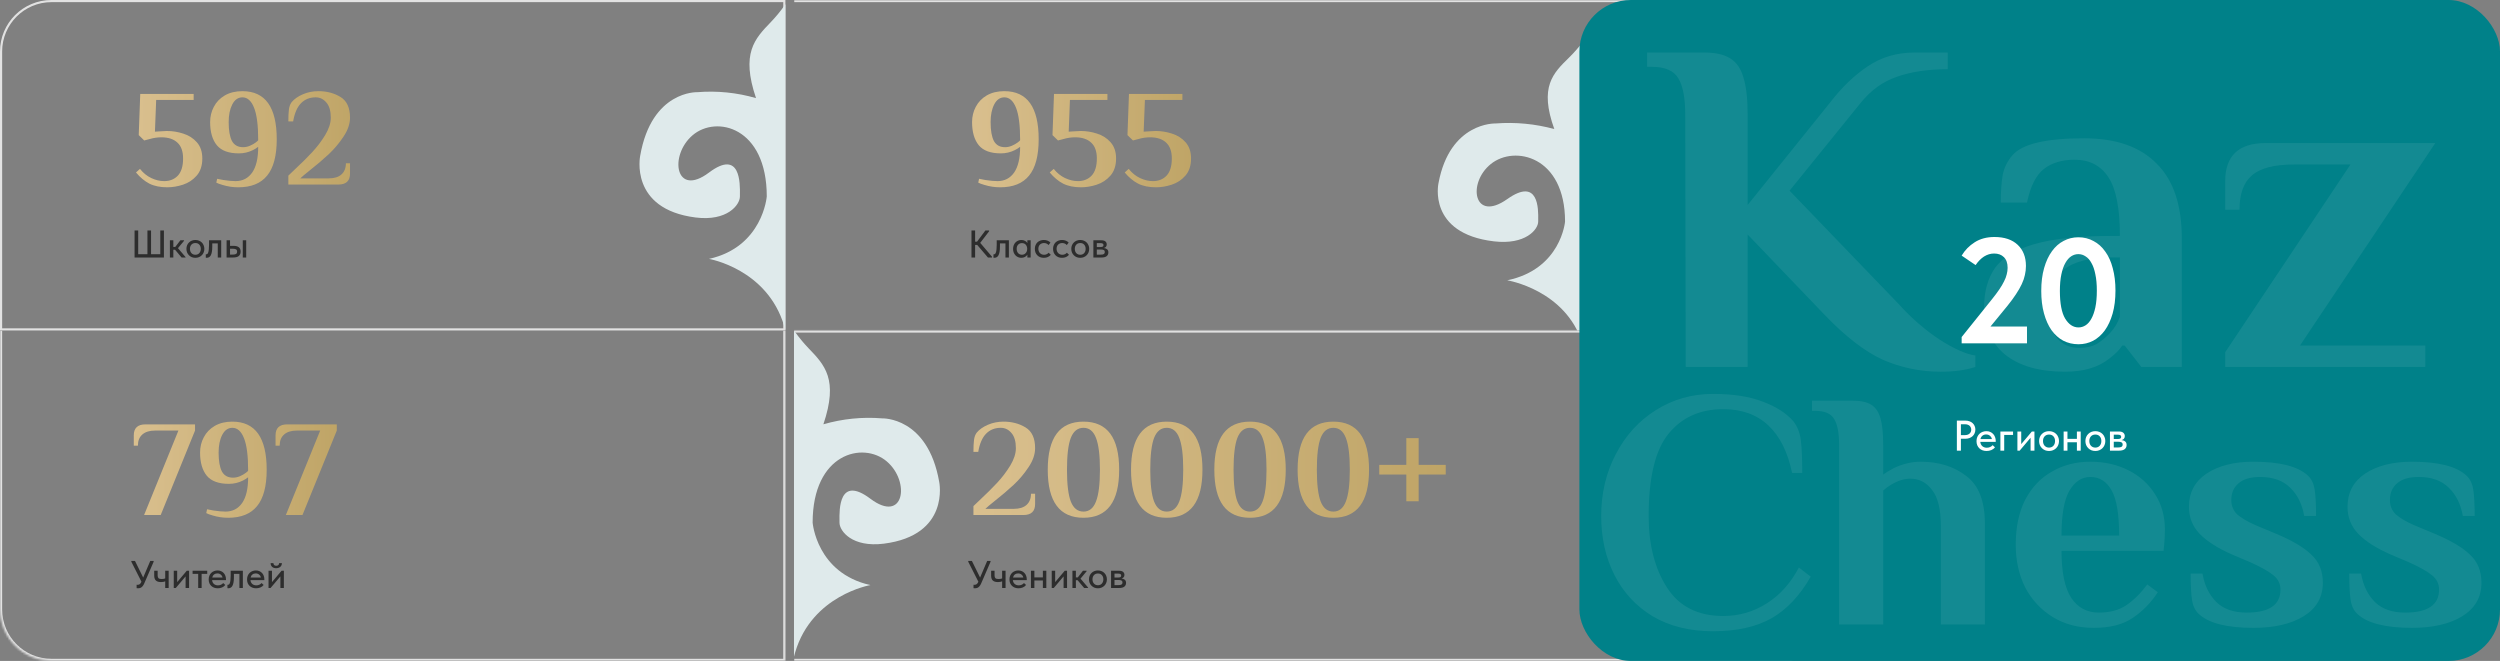 <?xml version="1.0" encoding="UTF-8"?> <svg xmlns="http://www.w3.org/2000/svg" width="1165" height="308" viewBox="0 0 1165 308" fill="none"><rect x="0" y="0" width="1165" height="308" fill="#808080" stroke="none"/><path d="M0.5 24C0.5 11.021 11.021 0.5 24 0.5H365.5V153.5H0.5V24Z" stroke="#E2E2E2"></path><path d="M77.96 87.28C74.632 87.28 71.837 86.704 69.576 85.552C67.357 84.4 65.288 82.672 63.368 80.368L65.224 78.704C66.76 80.624 68.531 82.053 70.536 82.992C72.541 83.931 74.525 84.4 76.488 84.4C79.133 84.4 81.267 83.547 82.888 81.84C84.509 80.091 85.32 77.424 85.32 73.84C85.32 70.555 84.445 68.101 82.696 66.48C80.947 64.816 78.451 63.984 75.208 63.984C73.416 63.984 71.645 64.24 69.896 64.752C69.299 64.88 68.403 65.115 67.208 65.456L64.648 62.96L65.352 43.76H90.248V46.576H72.776L72.2 61.36L74.12 61.232C76.296 61.104 77.512 61.04 77.768 61.04C80.371 61.04 82.909 61.445 85.384 62.256C87.901 63.024 90.013 64.368 91.72 66.288C93.427 68.208 94.28 70.725 94.28 73.84C94.28 77.168 93.405 79.835 91.656 81.84C89.907 83.845 87.773 85.253 85.256 86.064C82.781 86.875 80.349 87.28 77.96 87.28ZM111.042 87.28C108.524 87.28 106.092 86.917 103.746 86.192C102.38 85.808 101.399 85.445 100.802 85.104L101.186 83.312L104.13 83.888C106.434 84.229 108.311 84.4 109.762 84.4C113.047 84.4 115.628 83.077 117.506 80.432C119.383 77.744 120.322 73.733 120.322 68.4C119.639 68.955 118.828 69.467 117.89 69.936C115.842 70.96 113.666 71.472 111.362 71.472C106.583 71.472 103.148 70.213 101.058 67.696C98.967 65.136 97.921 61.531 97.921 56.88C97.921 54.32 98.498 51.952 99.65 49.776C100.802 47.557 102.508 45.787 104.77 44.464C107.074 43.141 109.804 42.48 112.962 42.48C123.628 42.48 128.962 49.947 128.962 64.88C128.962 72.56 127.468 78.213 124.482 81.84C121.538 85.467 117.058 87.28 111.042 87.28ZM113.282 68.592C114.391 68.592 115.479 68.357 116.546 67.888C117.612 67.419 118.508 66.907 119.234 66.352C119.959 65.797 120.322 65.456 120.322 65.328C120.322 58.459 119.682 53.424 118.402 50.224C117.122 46.981 115.308 45.36 112.962 45.36C110.956 45.36 109.378 46.469 108.226 48.688C107.116 50.864 106.562 53.595 106.562 56.88C106.562 60.805 107.074 63.749 108.098 65.712C109.164 67.632 110.892 68.592 113.282 68.592ZM134.374 81.84C135.569 80.645 136.55 79.707 137.318 79.024C140.433 76.123 143.142 73.435 145.446 70.96C147.75 68.485 149.777 65.819 151.526 62.96C153.275 60.059 154.15 57.349 154.15 54.832C154.15 51.717 153.467 49.371 152.102 47.792C150.737 46.171 149.073 45.36 147.11 45.36C144.337 45.36 142.054 46.277 140.262 48.112C138.47 49.947 137.254 52.763 136.614 56.56H134.374C134.374 54.299 134.459 52.464 134.63 51.056C134.801 49.648 135.227 48.496 135.91 47.6C137.105 46.149 138.833 44.933 141.094 43.952C143.355 42.971 145.787 42.48 148.39 42.48C152.273 42.48 155.686 43.376 158.63 45.168C161.617 46.96 163.11 50.181 163.11 54.832C163.11 57.733 162.086 60.699 160.038 63.728C158.033 66.757 155.729 69.488 153.126 71.92C150.566 74.309 147.558 76.869 144.102 79.6C142.054 81.221 140.667 82.395 139.942 83.12H153.19C155.75 83.12 157.713 82.523 159.078 81.328C160.486 80.091 161.19 78.341 161.19 76.08H163.11V80.88C163.11 84.293 161.297 86 157.67 86H134.374V81.84Z" fill="url(#paint0_linear_718_4333)"></path><path d="M62.71 107.4H64.402V118.47H68.704V107.4H70.396V118.47H74.698V107.4H76.39V120H62.71V107.4ZM79.17 111.972H80.772V115.068H81.672L84.066 111.972H85.776V112.206L82.932 115.644L86.46 119.784V120H84.624L81.564 116.364H80.772V120H79.17V111.972ZM91.05 120.144C90.45 120.144 89.892 120.042 89.376 119.838C88.872 119.622 88.434 119.328 88.062 118.956C87.69 118.584 87.396 118.146 87.18 117.642C86.976 117.126 86.874 116.568 86.874 115.968C86.874 115.368 86.976 114.816 87.18 114.312C87.396 113.796 87.69 113.358 88.062 112.998C88.434 112.626 88.872 112.338 89.376 112.134C89.892 111.93 90.45 111.828 91.05 111.828C91.65 111.828 92.202 111.93 92.706 112.134C93.222 112.338 93.666 112.626 94.038 112.998C94.41 113.358 94.698 113.796 94.902 114.312C95.118 114.816 95.226 115.368 95.226 115.968C95.226 116.58 95.118 117.144 94.902 117.66C94.698 118.164 94.404 118.602 94.02 118.974C93.648 119.334 93.204 119.622 92.688 119.838C92.184 120.042 91.638 120.144 91.05 120.144ZM91.05 118.722C91.422 118.722 91.764 118.656 92.076 118.524C92.388 118.392 92.652 118.206 92.868 117.966C93.096 117.714 93.27 117.42 93.39 117.084C93.51 116.748 93.57 116.376 93.57 115.968C93.57 115.164 93.342 114.51 92.886 114.006C92.442 113.502 91.83 113.25 91.05 113.25C90.282 113.25 89.664 113.502 89.196 114.006C88.74 114.51 88.512 115.164 88.512 115.968C88.512 116.364 88.572 116.736 88.692 117.084C88.812 117.42 88.98 117.708 89.196 117.948C89.424 118.188 89.694 118.38 90.006 118.524C90.318 118.656 90.666 118.722 91.05 118.722ZM96.31 120.126C96.202 120.126 96.118 120.12 96.058 120.108C95.998 120.108 95.944 120.102 95.896 120.09V118.488C95.944 118.5 95.986 118.506 96.022 118.506C96.07 118.506 96.106 118.506 96.13 118.506C96.31 118.506 96.478 118.446 96.634 118.326C96.79 118.194 96.922 117.966 97.03 117.642C97.15 117.318 97.24 116.874 97.3 116.31C97.372 115.746 97.408 115.02 97.408 114.132V111.972H103.078V120H101.476V113.412H98.92V114.906C98.92 115.914 98.854 116.754 98.722 117.426C98.602 118.086 98.428 118.62 98.2 119.028C97.972 119.424 97.696 119.706 97.372 119.874C97.048 120.042 96.694 120.126 96.31 120.126ZM108.794 114.564C109.886 114.564 110.714 114.78 111.278 115.212C111.842 115.632 112.124 116.31 112.124 117.246C112.124 118.158 111.836 118.848 111.26 119.316C110.696 119.772 109.814 120 108.614 120H105.59V111.972H107.192V114.564H108.794ZM113.132 111.972H114.734V120H113.132V111.972ZM108.398 118.632C108.71 118.632 108.992 118.614 109.244 118.578C109.508 118.542 109.73 118.476 109.91 118.38C110.102 118.284 110.246 118.146 110.342 117.966C110.438 117.774 110.486 117.534 110.486 117.246C110.486 116.73 110.318 116.382 109.982 116.202C109.646 116.01 109.16 115.914 108.524 115.914H107.192V118.632H108.398Z" fill="#2D2D2D"></path><path d="M298.332 72.551C303.659 42.116 324.917 42.961 324.917 42.961C334.13 42.208 343.399 43.143 352.303 45.726C345.228 24.784 351.655 18.131 359.281 10.218C361.598 7.792 363.738 5.189 365.684 2.431L366 2V154L365.45 151.988C357.573 125.281 330.381 120.648 330.381 120.648C355.476 115.085 357.314 91.54 357.314 91.54C357.314 59.168 333.781 53.563 322.723 63.049C311.665 72.534 314.717 92.199 330.381 80.422C345.123 69.339 344.88 85.495 344.799 90.711C344.799 91.032 344.799 91.311 344.799 91.556C344.799 95.488 338.849 103.215 324.124 101.347C293.103 97.407 298.332 72.551 298.332 72.551Z" fill="#DFEAEB"></path><mask id="path-5-inside-1_718_4333" fill="white"><path d="M0 154H366V308H24C10.745 308 0 297.255 0 284V154Z"></path></mask><path d="M0 154H366H0ZM367 309H24C10.193 309 -1 297.807 -1 284H1C1 296.703 11.297 307 24 307H365L367 309ZM24 309C10.193 309 -1 297.807 -1 284V154H1V284C1 296.703 11.297 307 24 307V309ZM367 154V309L365 307V154H367Z" fill="#E2E2E2" mask="url(#path-5-inside-1_718_4333)"></path><path d="M83.144 200.64H72.264C69.704 200.64 67.72 201.259 66.312 202.496C64.947 203.691 64.264 205.419 64.264 207.68H62.344V202.88C62.344 199.467 64.157 197.76 67.784 197.76H90.888V200.64L74.888 240H67.144L83.144 200.64ZM106.354 241.28C103.837 241.28 101.405 240.917 99.058 240.192C97.693 239.808 96.711 239.445 96.114 239.104L96.498 237.312L99.442 237.888C101.746 238.229 103.623 238.4 105.074 238.4C108.359 238.4 110.941 237.077 112.818 234.432C114.695 231.744 115.634 227.733 115.634 222.4C114.951 222.955 114.141 223.467 113.202 223.936C111.154 224.96 108.978 225.472 106.674 225.472C101.895 225.472 98.461 224.213 96.37 221.696C94.279 219.136 93.234 215.531 93.234 210.88C93.234 208.32 93.81 205.952 94.962 203.776C96.114 201.557 97.821 199.787 100.082 198.464C102.386 197.141 105.117 196.48 108.274 196.48C118.941 196.48 124.274 203.947 124.274 218.88C124.274 226.56 122.781 232.213 119.794 235.84C116.85 239.467 112.37 241.28 106.354 241.28ZM108.594 222.592C109.703 222.592 110.791 222.357 111.858 221.888C112.925 221.419 113.821 220.907 114.546 220.352C115.271 219.797 115.634 219.456 115.634 219.328C115.634 212.459 114.994 207.424 113.714 204.224C112.434 200.981 110.621 199.36 108.274 199.36C106.269 199.36 104.69 200.469 103.538 202.688C102.429 204.864 101.874 207.595 101.874 210.88C101.874 214.805 102.386 217.749 103.41 219.712C104.477 221.632 106.205 222.592 108.594 222.592ZM149.207 200.64H138.327C135.767 200.64 133.783 201.259 132.375 202.496C131.009 203.691 130.327 205.419 130.327 207.68H128.407V202.88C128.407 199.467 130.22 197.76 133.847 197.76H156.951V200.64L140.951 240H133.207L149.207 200.64Z" fill="url(#paint1_linear_718_4333)"></path><path d="M64.384 274.144C64.156 274.144 63.916 274.126 63.664 274.09V272.47C63.772 272.482 63.874 272.494 63.97 272.506C64.066 272.506 64.15 272.506 64.222 272.506C64.558 272.506 64.864 272.404 65.14 272.2C65.416 271.996 65.656 271.66 65.86 271.192L65.914 271.066L61.198 261.76V261.4H62.908L66.724 269.14L70.018 261.4H71.602V261.76L67.21 271.912C67.018 272.356 66.808 272.722 66.58 273.01C66.364 273.298 66.136 273.526 65.896 273.694C65.656 273.862 65.41 273.976 65.158 274.036C64.906 274.108 64.648 274.144 64.384 274.144ZM76.992 270.904C76.752 271 76.47 271.084 76.146 271.156C75.822 271.216 75.45 271.246 75.03 271.246C74.538 271.246 74.094 271.192 73.698 271.084C73.314 270.976 72.984 270.808 72.708 270.58C72.432 270.34 72.222 270.028 72.078 269.644C71.934 269.26 71.862 268.798 71.862 268.258V265.972H73.464V268.186C73.464 268.714 73.59 269.122 73.842 269.41C74.094 269.686 74.592 269.824 75.336 269.824C75.936 269.824 76.488 269.734 76.992 269.554V265.972H78.594V274H76.992V270.904ZM80.963 265.972H82.565V271.264L87.029 265.972H88.109V274H86.489V268.6L81.917 274H80.963V265.972ZM92.359 267.412H89.749V265.972H96.572V267.412H93.962V274H92.359V267.412ZM101.457 274.144C100.845 274.144 100.281 274.048 99.765 273.856C99.261 273.664 98.817 273.388 98.433 273.028C98.061 272.668 97.767 272.236 97.551 271.732C97.347 271.216 97.245 270.64 97.245 270.004C97.245 269.344 97.359 268.756 97.587 268.24C97.815 267.724 98.115 267.286 98.487 266.926C98.871 266.566 99.309 266.296 99.801 266.116C100.305 265.924 100.833 265.828 101.385 265.828C102.009 265.828 102.561 265.942 103.041 266.17C103.533 266.386 103.947 266.686 104.283 267.07C104.619 267.442 104.871 267.874 105.039 268.366C105.219 268.846 105.309 269.35 105.309 269.878V270.328H98.829C98.913 271.096 99.201 271.696 99.693 272.128C100.197 272.56 100.821 272.776 101.565 272.776C102.069 272.776 102.531 272.68 102.951 272.488C103.383 272.296 103.737 272.032 104.013 271.696L104.985 272.596C104.589 273.112 104.079 273.502 103.455 273.766C102.831 274.018 102.165 274.144 101.457 274.144ZM101.277 267.214C100.677 267.214 100.161 267.388 99.729 267.736C99.309 268.072 99.033 268.54 98.901 269.14H103.689C103.593 268.588 103.323 268.132 102.879 267.772C102.447 267.4 101.913 267.214 101.277 267.214ZM106.4 274.126C106.292 274.126 106.208 274.12 106.148 274.108C106.088 274.108 106.034 274.102 105.986 274.09V272.488C106.034 272.5 106.076 272.506 106.112 272.506C106.16 272.506 106.196 272.506 106.22 272.506C106.4 272.506 106.568 272.446 106.724 272.326C106.88 272.194 107.012 271.966 107.12 271.642C107.24 271.318 107.33 270.874 107.39 270.31C107.462 269.746 107.498 269.02 107.498 268.132V265.972H113.168V274H111.566V267.412H109.01V268.906C109.01 269.914 108.944 270.754 108.812 271.426C108.692 272.086 108.518 272.62 108.29 273.028C108.062 273.424 107.786 273.706 107.462 273.874C107.138 274.042 106.784 274.126 106.4 274.126ZM119.334 274.144C118.722 274.144 118.158 274.048 117.642 273.856C117.138 273.664 116.694 273.388 116.31 273.028C115.938 272.668 115.644 272.236 115.428 271.732C115.224 271.216 115.122 270.64 115.122 270.004C115.122 269.344 115.236 268.756 115.464 268.24C115.692 267.724 115.992 267.286 116.364 266.926C116.748 266.566 117.186 266.296 117.678 266.116C118.182 265.924 118.71 265.828 119.262 265.828C119.886 265.828 120.438 265.942 120.918 266.17C121.41 266.386 121.824 266.686 122.16 267.07C122.496 267.442 122.748 267.874 122.916 268.366C123.096 268.846 123.186 269.35 123.186 269.878V270.328H116.706C116.79 271.096 117.078 271.696 117.57 272.128C118.074 272.56 118.698 272.776 119.442 272.776C119.946 272.776 120.408 272.68 120.828 272.488C121.26 272.296 121.614 272.032 121.89 271.696L122.862 272.596C122.466 273.112 121.956 273.502 121.332 273.766C120.708 274.018 120.042 274.144 119.334 274.144ZM119.154 267.214C118.554 267.214 118.038 267.388 117.606 267.736C117.186 268.072 116.91 268.54 116.778 269.14H121.566C121.47 268.588 121.2 268.132 120.756 267.772C120.324 267.4 119.79 267.214 119.154 267.214ZM125.137 265.972H126.739V271.264L131.203 265.972H132.283V274H130.663V268.6L126.091 274H125.137V265.972ZM128.701 264.784C128.329 264.784 127.981 264.736 127.657 264.64C127.345 264.532 127.075 264.382 126.847 264.19C126.619 263.986 126.439 263.74 126.307 263.452C126.175 263.152 126.109 262.81 126.109 262.426H127.423C127.423 262.786 127.531 263.08 127.747 263.308C127.975 263.536 128.305 263.65 128.737 263.65C129.157 263.65 129.481 263.542 129.709 263.326C129.937 263.11 130.057 262.81 130.069 262.426H131.365C131.341 263.206 131.077 263.794 130.573 264.19C130.081 264.586 129.457 264.784 128.701 264.784Z" fill="#2D2D2D"></path><g clip-path="url(#clip0_718_4333)"><mask id="path-9-inside-2_718_4333" fill="white"><path d="M370 0H835V154H370V0Z"></path></mask><path d="M466.104 87.28C463.587 87.28 461.155 86.917 458.808 86.192C457.443 85.808 456.461 85.445 455.864 85.104L456.248 83.312L459.192 83.888C461.496 84.229 463.373 84.4 464.824 84.4C468.109 84.4 470.691 83.077 472.568 80.432C474.445 77.744 475.384 73.733 475.384 68.4C474.701 68.955 473.891 69.467 472.952 69.936C470.904 70.96 468.728 71.472 466.424 71.472C461.645 71.472 458.211 70.213 456.12 67.696C454.029 65.136 452.984 61.531 452.984 56.88C452.984 54.32 453.56 51.952 454.712 49.776C455.864 47.557 457.571 45.787 459.832 44.464C462.136 43.141 464.867 42.48 468.024 42.48C478.691 42.48 484.024 49.947 484.024 64.88C484.024 72.56 482.531 78.213 479.544 81.84C476.6 85.467 472.12 87.28 466.104 87.28ZM468.344 68.592C469.453 68.592 470.541 68.357 471.608 67.888C472.675 67.419 473.571 66.907 474.296 66.352C475.021 65.797 475.384 65.456 475.384 65.328C475.384 58.459 474.744 53.424 473.464 50.224C472.184 46.981 470.371 45.36 468.024 45.36C466.019 45.36 464.44 46.469 463.288 48.688C462.179 50.864 461.624 53.595 461.624 56.88C461.624 60.805 462.136 63.749 463.16 65.712C464.227 67.632 465.955 68.592 468.344 68.592ZM503.773 87.28C500.445 87.28 497.65 86.704 495.389 85.552C493.17 84.4 491.101 82.672 489.181 80.368L491.036 78.704C492.573 80.624 494.343 82.053 496.349 82.992C498.354 83.931 500.338 84.4 502.301 84.4C504.946 84.4 507.079 83.547 508.701 81.84C510.322 80.091 511.133 77.424 511.133 73.84C511.133 70.555 510.258 68.101 508.509 66.48C506.759 64.816 504.263 63.984 501.021 63.984C499.229 63.984 497.458 64.24 495.709 64.752C495.111 64.88 494.215 65.115 493.021 65.456L490.461 62.96L491.165 43.76H516.061V46.576H498.589L498.013 61.36L499.933 61.232C502.109 61.104 503.325 61.04 503.581 61.04C506.183 61.04 508.722 61.445 511.197 62.256C513.714 63.024 515.826 64.368 517.533 66.288C519.239 68.208 520.093 70.725 520.093 73.84C520.093 77.168 519.218 79.835 517.469 81.84C515.719 83.845 513.586 85.253 511.069 86.064C508.594 86.875 506.162 87.28 503.773 87.28ZM538.71 87.28C535.382 87.28 532.587 86.704 530.326 85.552C528.107 84.4 526.038 82.672 524.118 80.368L525.974 78.704C527.51 80.624 529.281 82.053 531.286 82.992C533.291 83.931 535.275 84.4 537.238 84.4C539.883 84.4 542.017 83.547 543.638 81.84C545.259 80.091 546.07 77.424 546.07 73.84C546.07 70.555 545.195 68.101 543.446 66.48C541.697 64.816 539.201 63.984 535.958 63.984C534.166 63.984 532.395 64.24 530.646 64.752C530.049 64.88 529.153 65.115 527.958 65.456L525.398 62.96L526.102 43.76H550.998V46.576H533.526L532.95 61.36L534.87 61.232C537.046 61.104 538.262 61.04 538.518 61.04C541.121 61.04 543.659 61.445 546.134 62.256C548.651 63.024 550.763 64.368 552.47 66.288C554.177 68.208 555.03 70.725 555.03 73.84C555.03 77.168 554.155 79.835 552.406 81.84C550.657 83.845 548.523 85.253 546.006 86.064C543.531 86.875 541.099 87.28 538.71 87.28Z" fill="url(#paint2_linear_718_4333)"></path><path d="M454.402 112.62H455.302L459.19 107.4H460.936V107.76L456.778 113.178L462.286 119.64V120H460.378L455.374 114.132H454.402V120H452.71V107.4H454.402V112.62ZM463.371 120.126C463.263 120.126 463.179 120.12 463.119 120.108C463.059 120.108 463.005 120.102 462.957 120.09V118.488C463.005 118.5 463.047 118.506 463.083 118.506C463.131 118.506 463.167 118.506 463.191 118.506C463.371 118.506 463.539 118.446 463.695 118.326C463.851 118.194 463.983 117.966 464.091 117.642C464.211 117.318 464.301 116.874 464.361 116.31C464.433 115.746 464.469 115.02 464.469 114.132V111.972H470.139V120H468.537V113.412H465.981V114.906C465.981 115.914 465.915 116.754 465.783 117.426C465.663 118.086 465.489 118.62 465.261 119.028C465.033 119.424 464.757 119.706 464.433 119.874C464.109 120.042 463.755 120.126 463.371 120.126ZM475.927 120.144C475.423 120.144 474.937 120.048 474.469 119.856C474.013 119.664 473.605 119.388 473.245 119.028C472.897 118.668 472.615 118.23 472.399 117.714C472.195 117.198 472.093 116.622 472.093 115.986C472.093 115.362 472.195 114.792 472.399 114.276C472.603 113.76 472.879 113.322 473.227 112.962C473.575 112.602 473.977 112.326 474.433 112.134C474.901 111.93 475.399 111.828 475.927 111.828C476.623 111.828 477.211 111.972 477.691 112.26C478.183 112.536 478.537 112.866 478.753 113.25V111.972H480.283V120H478.753V118.686C478.489 119.106 478.111 119.454 477.619 119.73C477.139 120.006 476.575 120.144 475.927 120.144ZM476.197 118.704C476.593 118.704 476.941 118.632 477.241 118.488C477.553 118.332 477.811 118.134 478.015 117.894C478.231 117.642 478.393 117.36 478.501 117.048C478.609 116.724 478.663 116.388 478.663 116.04V115.77C478.651 115.434 478.585 115.116 478.465 114.816C478.357 114.516 478.201 114.252 477.997 114.024C477.793 113.796 477.541 113.616 477.241 113.484C476.941 113.352 476.605 113.286 476.233 113.286C475.885 113.286 475.561 113.346 475.261 113.466C474.961 113.586 474.697 113.76 474.469 113.988C474.253 114.204 474.079 114.48 473.947 114.816C473.827 115.152 473.767 115.536 473.767 115.968C473.767 116.388 473.827 116.766 473.947 117.102C474.067 117.438 474.235 117.726 474.451 117.966C474.667 118.194 474.919 118.374 475.207 118.506C475.507 118.638 475.837 118.704 476.197 118.704ZM486.411 120.144C485.775 120.144 485.199 120.042 484.683 119.838C484.167 119.622 483.729 119.328 483.369 118.956C483.009 118.584 482.727 118.146 482.523 117.642C482.331 117.126 482.235 116.568 482.235 115.968C482.235 115.32 482.343 114.744 482.559 114.24C482.775 113.724 483.069 113.286 483.441 112.926C483.825 112.566 484.269 112.296 484.773 112.116C485.277 111.924 485.823 111.828 486.411 111.828C487.047 111.828 487.635 111.936 488.175 112.152C488.715 112.368 489.159 112.662 489.507 113.034L488.625 114.204C488.373 113.904 488.061 113.67 487.689 113.502C487.317 113.334 486.915 113.25 486.483 113.25C486.111 113.25 485.763 113.316 485.439 113.448C485.127 113.568 484.851 113.742 484.611 113.97C484.383 114.198 484.203 114.48 484.071 114.816C483.939 115.152 483.873 115.524 483.873 115.932C483.873 116.34 483.939 116.718 484.071 117.066C484.203 117.402 484.389 117.696 484.629 117.948C484.869 118.188 485.151 118.38 485.475 118.524C485.799 118.656 486.159 118.722 486.555 118.722C487.011 118.722 487.419 118.632 487.779 118.452C488.139 118.272 488.439 118.044 488.679 117.768L489.669 118.74C489.321 119.16 488.871 119.502 488.319 119.766C487.767 120.018 487.131 120.144 486.411 120.144ZM494.901 120.144C494.265 120.144 493.689 120.042 493.173 119.838C492.657 119.622 492.219 119.328 491.859 118.956C491.499 118.584 491.217 118.146 491.013 117.642C490.821 117.126 490.725 116.568 490.725 115.968C490.725 115.32 490.833 114.744 491.049 114.24C491.265 113.724 491.559 113.286 491.931 112.926C492.315 112.566 492.759 112.296 493.263 112.116C493.767 111.924 494.313 111.828 494.901 111.828C495.537 111.828 496.125 111.936 496.665 112.152C497.205 112.368 497.649 112.662 497.997 113.034L497.115 114.204C496.863 113.904 496.551 113.67 496.179 113.502C495.807 113.334 495.405 113.25 494.973 113.25C494.601 113.25 494.253 113.316 493.929 113.448C493.617 113.568 493.341 113.742 493.101 113.97C492.873 114.198 492.693 114.48 492.561 114.816C492.429 115.152 492.363 115.524 492.363 115.932C492.363 116.34 492.429 116.718 492.561 117.066C492.693 117.402 492.879 117.696 493.119 117.948C493.359 118.188 493.641 118.38 493.965 118.524C494.289 118.656 494.649 118.722 495.045 118.722C495.501 118.722 495.909 118.632 496.269 118.452C496.629 118.272 496.929 118.044 497.169 117.768L498.159 118.74C497.811 119.16 497.361 119.502 496.809 119.766C496.257 120.018 495.621 120.144 494.901 120.144ZM503.392 120.144C502.792 120.144 502.234 120.042 501.718 119.838C501.214 119.622 500.776 119.328 500.404 118.956C500.032 118.584 499.738 118.146 499.522 117.642C499.318 117.126 499.216 116.568 499.216 115.968C499.216 115.368 499.318 114.816 499.522 114.312C499.738 113.796 500.032 113.358 500.404 112.998C500.776 112.626 501.214 112.338 501.718 112.134C502.234 111.93 502.792 111.828 503.392 111.828C503.992 111.828 504.544 111.93 505.048 112.134C505.564 112.338 506.008 112.626 506.38 112.998C506.752 113.358 507.04 113.796 507.244 114.312C507.46 114.816 507.568 115.368 507.568 115.968C507.568 116.58 507.46 117.144 507.244 117.66C507.04 118.164 506.746 118.602 506.362 118.974C505.99 119.334 505.546 119.622 505.03 119.838C504.526 120.042 503.98 120.144 503.392 120.144ZM503.392 118.722C503.764 118.722 504.106 118.656 504.418 118.524C504.73 118.392 504.994 118.206 505.21 117.966C505.438 117.714 505.612 117.42 505.732 117.084C505.852 116.748 505.912 116.376 505.912 115.968C505.912 115.164 505.684 114.51 505.228 114.006C504.784 113.502 504.172 113.25 503.392 113.25C502.624 113.25 502.006 113.502 501.538 114.006C501.082 114.51 500.854 115.164 500.854 115.968C500.854 116.364 500.914 116.736 501.034 117.084C501.154 117.42 501.322 117.708 501.538 117.948C501.766 118.188 502.036 118.38 502.348 118.524C502.66 118.656 503.008 118.722 503.392 118.722ZM509.512 111.972H513.274C514.102 111.972 514.72 112.152 515.128 112.512C515.536 112.872 515.74 113.334 515.74 113.898C515.74 114.354 515.614 114.726 515.362 115.014C515.122 115.29 514.792 115.476 514.372 115.572C514.984 115.632 515.488 115.824 515.884 116.148C516.292 116.46 516.496 116.952 516.496 117.624C516.496 118.38 516.226 118.968 515.686 119.388C515.158 119.796 514.372 120 513.328 120H509.512V111.972ZM511.114 116.274V118.668H512.914C513.598 118.668 514.09 118.572 514.39 118.38C514.69 118.176 514.84 117.864 514.84 117.444C514.84 117.012 514.69 116.712 514.39 116.544C514.09 116.364 513.646 116.274 513.058 116.274H511.114ZM511.114 113.304V115.122H512.824C513.28 115.122 513.628 115.056 513.868 114.924C514.108 114.792 514.228 114.552 514.228 114.204C514.228 113.88 514.108 113.652 513.868 113.52C513.64 113.376 513.286 113.304 512.806 113.304H511.114Z" fill="#2D2D2D"></path><path d="M670.332 85.374C675.659 56.74 696.917 57.536 696.917 57.536C706.13 56.827 715.399 57.707 724.303 60.137C717.228 40.435 723.655 34.176 731.281 26.731C733.598 24.449 735.738 22 737.684 19.406L738 19V162L737.45 160.107C729.573 134.981 702.381 130.623 702.381 130.623C727.476 125.389 729.314 103.238 729.314 103.238C729.314 72.783 705.781 67.51 694.723 76.434C683.665 85.358 686.717 103.858 702.381 92.779C717.123 82.351 716.88 97.551 716.799 102.458C716.799 102.761 716.799 103.023 716.799 103.254C716.799 106.952 710.849 114.222 696.124 112.464C665.103 108.758 670.332 85.374 670.332 85.374Z" fill="#DFEAEB"></path></g><path d="M835 0H836V-1H835V0ZM370 1H835V-1H370V1ZM834 0V154H836V0H834Z" fill="#E2E2E2" mask="url(#path-9-inside-2_718_4333)"></path><mask id="path-14-inside-3_718_4333" fill="white"><path d="M370 154H835V308H370V154Z"></path></mask><path d="M835 154H836V153H835V154ZM835 308V309H836V308H835ZM370 155H835V153H370V155ZM834 154V308H836V154H834ZM835 307H370V309H835V307Z" fill="#E2E2E2" mask="url(#path-14-inside-3_718_4333)"></path><path d="M453.624 235.84C454.819 234.645 455.8 233.707 456.568 233.024C459.683 230.123 462.392 227.435 464.696 224.96C467 222.485 469.027 219.819 470.776 216.96C472.525 214.059 473.4 211.349 473.4 208.832C473.4 205.717 472.717 203.371 471.352 201.792C469.987 200.171 468.323 199.36 466.36 199.36C463.587 199.36 461.304 200.277 459.512 202.112C457.72 203.947 456.504 206.763 455.864 210.56H453.624C453.624 208.299 453.709 206.464 453.88 205.056C454.051 203.648 454.477 202.496 455.16 201.6C456.355 200.149 458.083 198.933 460.344 197.952C462.605 196.971 465.037 196.48 467.64 196.48C471.523 196.48 474.936 197.376 477.88 199.168C480.867 200.96 482.36 204.181 482.36 208.832C482.36 211.733 481.336 214.699 479.288 217.728C477.283 220.757 474.979 223.488 472.376 225.92C469.816 228.309 466.808 230.869 463.352 233.6C461.304 235.221 459.917 236.395 459.192 237.12H472.44C475 237.12 476.963 236.523 478.328 235.328C479.736 234.091 480.44 232.341 480.44 230.08H482.36V234.88C482.36 238.293 480.547 240 476.92 240H453.624V235.84ZM504.892 241.28C493.799 241.28 488.252 233.813 488.252 218.88C488.252 203.947 493.799 196.48 504.892 196.48C515.985 196.48 521.532 203.947 521.532 218.88C521.532 233.813 515.985 241.28 504.892 241.28ZM504.892 238.4C507.58 238.4 509.521 236.843 510.716 233.728C511.953 230.613 512.572 225.664 512.572 218.88C512.572 212.096 511.953 207.147 510.716 204.032C509.521 200.917 507.58 199.36 504.892 199.36C502.204 199.36 500.241 200.917 499.004 204.032C497.809 207.147 497.212 212.096 497.212 218.88C497.212 225.664 497.809 230.613 499.004 233.728C500.241 236.843 502.204 238.4 504.892 238.4ZM543.705 241.28C532.611 241.28 527.065 233.813 527.065 218.88C527.065 203.947 532.611 196.48 543.705 196.48C554.798 196.48 560.345 203.947 560.345 218.88C560.345 233.813 554.798 241.28 543.705 241.28ZM543.705 238.4C546.393 238.4 548.334 236.843 549.529 233.728C550.766 230.613 551.385 225.664 551.385 218.88C551.385 212.096 550.766 207.147 549.529 204.032C548.334 200.917 546.393 199.36 543.705 199.36C541.017 199.36 539.054 200.917 537.817 204.032C536.622 207.147 536.025 212.096 536.025 218.88C536.025 225.664 536.622 230.613 537.817 233.728C539.054 236.843 541.017 238.4 543.705 238.4ZM582.517 241.28C571.424 241.28 565.877 233.813 565.877 218.88C565.877 203.947 571.424 196.48 582.517 196.48C593.61 196.48 599.157 203.947 599.157 218.88C599.157 233.813 593.61 241.28 582.517 241.28ZM582.517 238.4C585.205 238.4 587.146 236.843 588.341 233.728C589.578 230.613 590.197 225.664 590.197 218.88C590.197 212.096 589.578 207.147 588.341 204.032C587.146 200.917 585.205 199.36 582.517 199.36C579.829 199.36 577.866 200.917 576.629 204.032C575.434 207.147 574.837 212.096 574.837 218.88C574.837 225.664 575.434 230.613 576.629 233.728C577.866 236.843 579.829 238.4 582.517 238.4ZM621.33 241.28C610.236 241.28 604.69 233.813 604.69 218.88C604.69 203.947 610.236 196.48 621.33 196.48C632.423 196.48 637.97 203.947 637.97 218.88C637.97 233.813 632.423 241.28 621.33 241.28ZM621.33 238.4C624.018 238.4 625.959 236.843 627.154 233.728C628.391 230.613 629.01 225.664 629.01 218.88C629.01 212.096 628.391 207.147 627.154 204.032C625.959 200.917 624.018 199.36 621.33 199.36C618.642 199.36 616.679 200.917 615.442 204.032C614.247 207.147 613.65 212.096 613.65 218.88C613.65 225.664 614.247 230.613 615.442 233.728C616.679 236.843 618.642 238.4 621.33 238.4ZM655.342 233.6V221.12H642.734V216.64H655.342V204.16H661.102V216.64H673.71V221.12H661.102V233.6H655.342Z" fill="url(#paint3_linear_718_4333)"></path><path d="M454.384 274.144C454.156 274.144 453.916 274.126 453.664 274.09V272.47C453.772 272.482 453.874 272.494 453.97 272.506C454.066 272.506 454.15 272.506 454.222 272.506C454.558 272.506 454.864 272.404 455.14 272.2C455.416 271.996 455.656 271.66 455.86 271.192L455.914 271.066L451.198 261.76V261.4H452.908L456.724 269.14L460.018 261.4H461.602V261.76L457.21 271.912C457.018 272.356 456.808 272.722 456.58 273.01C456.364 273.298 456.136 273.526 455.896 273.694C455.656 273.862 455.41 273.976 455.158 274.036C454.906 274.108 454.648 274.144 454.384 274.144ZM466.992 270.904C466.752 271 466.47 271.084 466.146 271.156C465.822 271.216 465.45 271.246 465.03 271.246C464.538 271.246 464.094 271.192 463.698 271.084C463.314 270.976 462.984 270.808 462.708 270.58C462.432 270.34 462.222 270.028 462.078 269.644C461.934 269.26 461.862 268.798 461.862 268.258V265.972H463.464V268.186C463.464 268.714 463.59 269.122 463.842 269.41C464.094 269.686 464.592 269.824 465.336 269.824C465.936 269.824 466.488 269.734 466.992 269.554V265.972H468.594V274H466.992V270.904ZM474.617 274.144C474.005 274.144 473.441 274.048 472.925 273.856C472.421 273.664 471.977 273.388 471.593 273.028C471.221 272.668 470.927 272.236 470.711 271.732C470.507 271.216 470.405 270.64 470.405 270.004C470.405 269.344 470.519 268.756 470.747 268.24C470.975 267.724 471.275 267.286 471.647 266.926C472.031 266.566 472.469 266.296 472.961 266.116C473.465 265.924 473.993 265.828 474.545 265.828C475.169 265.828 475.721 265.942 476.201 266.17C476.693 266.386 477.107 266.686 477.443 267.07C477.779 267.442 478.031 267.874 478.199 268.366C478.379 268.846 478.469 269.35 478.469 269.878V270.328H471.989C472.073 271.096 472.361 271.696 472.853 272.128C473.357 272.56 473.981 272.776 474.725 272.776C475.229 272.776 475.691 272.68 476.111 272.488C476.543 272.296 476.897 272.032 477.173 271.696L478.145 272.596C477.749 273.112 477.239 273.502 476.615 273.766C475.991 274.018 475.325 274.144 474.617 274.144ZM474.437 267.214C473.837 267.214 473.321 267.388 472.889 267.736C472.469 268.072 472.193 268.54 472.061 269.14H476.849C476.753 268.588 476.483 268.132 476.039 267.772C475.607 267.4 475.073 267.214 474.437 267.214ZM485.982 270.49H482.022V274H480.42V265.972H482.022V269.068H485.982V265.972H487.584V274H485.982V270.49ZM490.106 265.972H491.708V271.264L496.172 265.972H497.252V274H495.632V268.6L491.06 274H490.106V265.972ZM499.756 265.972H501.358V269.068H502.258L504.652 265.972H506.362V266.206L503.518 269.644L507.046 273.784V274H505.21L502.15 270.364H501.358V274H499.756V265.972ZM511.636 274.144C511.036 274.144 510.478 274.042 509.962 273.838C509.458 273.622 509.02 273.328 508.648 272.956C508.276 272.584 507.982 272.146 507.766 271.642C507.562 271.126 507.46 270.568 507.46 269.968C507.46 269.368 507.562 268.816 507.766 268.312C507.982 267.796 508.276 267.358 508.648 266.998C509.02 266.626 509.458 266.338 509.962 266.134C510.478 265.93 511.036 265.828 511.636 265.828C512.236 265.828 512.788 265.93 513.292 266.134C513.808 266.338 514.252 266.626 514.624 266.998C514.996 267.358 515.284 267.796 515.488 268.312C515.704 268.816 515.812 269.368 515.812 269.968C515.812 270.58 515.704 271.144 515.488 271.66C515.284 272.164 514.99 272.602 514.606 272.974C514.234 273.334 513.79 273.622 513.274 273.838C512.77 274.042 512.224 274.144 511.636 274.144ZM511.636 272.722C512.008 272.722 512.35 272.656 512.662 272.524C512.974 272.392 513.238 272.206 513.454 271.966C513.682 271.714 513.856 271.42 513.976 271.084C514.096 270.748 514.156 270.376 514.156 269.968C514.156 269.164 513.928 268.51 513.472 268.006C513.028 267.502 512.416 267.25 511.636 267.25C510.868 267.25 510.25 267.502 509.782 268.006C509.326 268.51 509.098 269.164 509.098 269.968C509.098 270.364 509.158 270.736 509.278 271.084C509.398 271.42 509.566 271.708 509.782 271.948C510.01 272.188 510.28 272.38 510.592 272.524C510.904 272.656 511.252 272.722 511.636 272.722ZM517.756 265.972H521.518C522.346 265.972 522.964 266.152 523.372 266.512C523.78 266.872 523.984 267.334 523.984 267.898C523.984 268.354 523.858 268.726 523.606 269.014C523.366 269.29 523.036 269.476 522.616 269.572C523.228 269.632 523.732 269.824 524.128 270.148C524.536 270.46 524.74 270.952 524.74 271.624C524.74 272.38 524.47 272.968 523.93 273.388C523.402 273.796 522.616 274 521.572 274H517.756V265.972ZM519.358 270.274V272.668H521.158C521.842 272.668 522.334 272.572 522.634 272.38C522.934 272.176 523.084 271.864 523.084 271.444C523.084 271.012 522.934 270.712 522.634 270.544C522.334 270.364 521.89 270.274 521.302 270.274H519.358ZM519.358 267.304V269.122H521.068C521.524 269.122 521.872 269.056 522.112 268.924C522.352 268.792 522.472 268.552 522.472 268.204C522.472 267.88 522.352 267.652 522.112 267.52C521.884 267.376 521.53 267.304 521.05 267.304H519.358Z" fill="#2D2D2D"></path><path d="M437.668 224.551C432.341 194.116 411.083 194.961 411.083 194.961C401.87 194.208 392.601 195.143 383.697 197.726C390.772 176.784 384.345 170.131 376.719 162.218C374.402 159.792 372.262 157.189 370.316 154.431L370 154V306L370.55 303.988C378.427 277.281 405.619 272.648 405.619 272.648C380.524 267.085 378.686 243.54 378.686 243.54C378.686 211.168 402.219 205.563 413.277 215.049C424.335 224.534 421.283 244.199 405.619 232.422C390.877 221.339 391.12 237.495 391.201 242.711C391.201 243.032 391.201 243.311 391.201 243.556C391.201 247.488 397.151 255.215 411.876 253.347C442.897 249.407 437.668 224.551 437.668 224.551Z" fill="#DFEAEB"></path><rect x="736" width="429" height="308" rx="24" fill="#008189"></rect><path d="M914.13 157.06L928.34 139.35C929.647 137.717 930.743 136.247 931.63 134.94C932.563 133.587 933.31 132.327 933.87 131.16C934.477 129.993 934.897 128.897 935.13 127.87C935.41 126.843 935.55 125.817 935.55 124.79C935.55 122.597 934.967 120.94 933.8 119.82C932.68 118.7 931.163 118.14 929.25 118.14C927.617 118.14 926.053 118.607 924.56 119.54C923.113 120.473 921.807 121.803 920.64 123.53L914.13 119.12C915.623 116.6 917.653 114.523 920.22 112.89C922.787 111.257 925.843 110.44 929.39 110.44C934.057 110.44 937.673 111.653 940.24 114.08C942.807 116.507 944.09 119.797 944.09 123.95C944.09 125.35 943.927 126.75 943.6 128.15C943.32 129.503 942.83 130.927 942.13 132.42C941.43 133.913 940.52 135.5 939.4 137.18C938.327 138.813 937.02 140.587 935.48 142.5L927.57 152.16H944.58V160H914.13V157.06ZM968.586 160.42C965.973 160.42 963.593 159.86 961.446 158.74C959.346 157.62 957.526 155.987 955.986 153.84C954.493 151.693 953.326 149.08 952.486 146C951.646 142.92 951.226 139.443 951.226 135.57C951.226 131.557 951.67 128.01 952.556 124.93C953.443 121.803 954.656 119.19 956.196 117.09C957.736 114.943 959.556 113.333 961.656 112.26C963.756 111.14 966.043 110.58 968.516 110.58C971.13 110.58 973.486 111.163 975.586 112.33C977.733 113.45 979.553 115.083 981.046 117.23C982.586 119.33 983.753 121.92 984.546 125C985.386 128.08 985.806 131.557 985.806 135.43C985.806 139.443 985.363 143.013 984.476 146.14C983.59 149.22 982.376 151.833 980.836 153.98C979.296 156.08 977.476 157.69 975.376 158.81C973.276 159.883 971.013 160.42 968.586 160.42ZM968.586 152.58C969.753 152.58 970.85 152.253 971.876 151.6C972.903 150.947 973.79 149.943 974.536 148.59C975.33 147.19 975.96 145.417 976.426 143.27C976.893 141.077 977.126 138.463 977.126 135.43C977.126 132.49 976.893 129.947 976.426 127.8C976.006 125.653 975.4 123.903 974.606 122.55C973.86 121.15 972.95 120.123 971.876 119.47C970.85 118.77 969.73 118.42 968.516 118.42C967.35 118.42 966.253 118.747 965.226 119.4C964.2 120.053 963.29 121.08 962.496 122.48C961.703 123.833 961.073 125.607 960.606 127.8C960.14 129.947 959.906 132.537 959.906 135.57C959.906 141.403 960.723 145.697 962.356 148.45C964.036 151.203 966.113 152.58 968.586 152.58Z" fill="white"></path><path d="M915.84 196C916.56 196 917.207 196.107 917.78 196.32C918.353 196.52 918.84 196.807 919.24 197.18C919.653 197.553 919.967 198 920.18 198.52C920.407 199.027 920.52 199.58 920.52 200.18C920.52 200.793 920.407 201.36 920.18 201.88C919.967 202.4 919.653 202.853 919.24 203.24C918.84 203.613 918.347 203.913 917.76 204.14C917.173 204.353 916.52 204.46 915.8 204.46H913.78V210H911.9V196H915.84ZM915.7 202.76C916.167 202.76 916.58 202.693 916.94 202.56C917.3 202.427 917.6 202.247 917.84 202.02C918.093 201.793 918.28 201.527 918.4 201.22C918.533 200.9 918.6 200.567 918.6 200.22C918.6 199.873 918.533 199.547 918.4 199.24C918.28 198.933 918.1 198.667 917.86 198.44C917.62 198.213 917.313 198.033 916.94 197.9C916.58 197.767 916.16 197.7 915.68 197.7H913.78V202.76H915.7ZM925.733 210.16C925.053 210.16 924.427 210.053 923.853 209.84C923.293 209.627 922.8 209.32 922.373 208.92C921.96 208.52 921.633 208.04 921.393 207.48C921.167 206.907 921.053 206.267 921.053 205.56C921.053 204.827 921.18 204.173 921.433 203.6C921.687 203.027 922.02 202.54 922.433 202.14C922.86 201.74 923.347 201.44 923.893 201.24C924.453 201.027 925.04 200.92 925.653 200.92C926.347 200.92 926.96 201.047 927.493 201.3C928.04 201.54 928.5 201.873 928.873 202.3C929.247 202.713 929.527 203.193 929.713 203.74C929.913 204.273 930.013 204.833 930.013 205.42V205.92H922.813C922.907 206.773 923.227 207.44 923.773 207.92C924.333 208.4 925.027 208.64 925.853 208.64C926.413 208.64 926.927 208.533 927.393 208.32C927.873 208.107 928.267 207.813 928.573 207.44L929.653 208.44C929.213 209.013 928.647 209.447 927.953 209.74C927.26 210.02 926.52 210.16 925.733 210.16ZM925.533 202.46C924.867 202.46 924.293 202.653 923.813 203.04C923.347 203.413 923.04 203.933 922.893 204.6H928.213C928.107 203.987 927.807 203.48 927.313 203.08C926.833 202.667 926.24 202.46 925.533 202.46ZM932.181 201.08H938.081V202.68H933.961V210H932.181V201.08ZM940.111 201.08H941.891V206.96L946.851 201.08H948.051V210H946.251V204L941.171 210H940.111V201.08ZM954.854 210.16C954.187 210.16 953.567 210.047 952.994 209.82C952.434 209.58 951.947 209.253 951.534 208.84C951.12 208.427 950.794 207.94 950.554 207.38C950.327 206.807 950.214 206.187 950.214 205.52C950.214 204.853 950.327 204.24 950.554 203.68C950.794 203.107 951.12 202.62 951.534 202.22C951.947 201.807 952.434 201.487 952.994 201.26C953.567 201.033 954.187 200.92 954.854 200.92C955.52 200.92 956.134 201.033 956.694 201.26C957.267 201.487 957.76 201.807 958.174 202.22C958.587 202.62 958.907 203.107 959.134 203.68C959.374 204.24 959.494 204.853 959.494 205.52C959.494 206.2 959.374 206.827 959.134 207.4C958.907 207.96 958.58 208.447 958.154 208.86C957.74 209.26 957.247 209.58 956.674 209.82C956.114 210.047 955.507 210.16 954.854 210.16ZM954.854 208.58C955.267 208.58 955.647 208.507 955.994 208.36C956.34 208.213 956.634 208.007 956.874 207.74C957.127 207.46 957.32 207.133 957.454 206.76C957.587 206.387 957.654 205.973 957.654 205.52C957.654 204.627 957.4 203.9 956.894 203.34C956.4 202.78 955.72 202.5 954.854 202.5C954 202.5 953.314 202.78 952.794 203.34C952.287 203.9 952.034 204.627 952.034 205.52C952.034 205.96 952.1 206.373 952.234 206.76C952.367 207.133 952.554 207.453 952.794 207.72C953.047 207.987 953.347 208.2 953.694 208.36C954.04 208.507 954.427 208.58 954.854 208.58ZM967.834 206.1H963.434V210H961.654V201.08H963.434V204.52H967.834V201.08H969.614V210H967.834V206.1ZM976.436 210.16C975.769 210.16 975.149 210.047 974.576 209.82C974.016 209.58 973.529 209.253 973.116 208.84C972.702 208.427 972.376 207.94 972.136 207.38C971.909 206.807 971.796 206.187 971.796 205.52C971.796 204.853 971.909 204.24 972.136 203.68C972.376 203.107 972.702 202.62 973.116 202.22C973.529 201.807 974.016 201.487 974.576 201.26C975.149 201.033 975.769 200.92 976.436 200.92C977.102 200.92 977.716 201.033 978.276 201.26C978.849 201.487 979.342 201.807 979.756 202.22C980.169 202.62 980.489 203.107 980.716 203.68C980.956 204.24 981.076 204.853 981.076 205.52C981.076 206.2 980.956 206.827 980.716 207.4C980.489 207.96 980.162 208.447 979.736 208.86C979.322 209.26 978.829 209.58 978.256 209.82C977.696 210.047 977.089 210.16 976.436 210.16ZM976.436 208.58C976.849 208.58 977.229 208.507 977.576 208.36C977.922 208.213 978.216 208.007 978.456 207.74C978.709 207.46 978.902 207.133 979.036 206.76C979.169 206.387 979.236 205.973 979.236 205.52C979.236 204.627 978.982 203.9 978.476 203.34C977.982 202.78 977.302 202.5 976.436 202.5C975.582 202.5 974.896 202.78 974.376 203.34C973.869 203.9 973.616 204.627 973.616 205.52C973.616 205.96 973.682 206.373 973.816 206.76C973.949 207.133 974.136 207.453 974.376 207.72C974.629 207.987 974.929 208.2 975.276 208.36C975.622 208.507 976.009 208.58 976.436 208.58ZM983.236 201.08H987.416C988.336 201.08 989.023 201.28 989.476 201.68C989.929 202.08 990.156 202.593 990.156 203.22C990.156 203.727 990.016 204.14 989.736 204.46C989.469 204.767 989.103 204.973 988.636 205.08C989.316 205.147 989.876 205.36 990.316 205.72C990.769 206.067 990.996 206.613 990.996 207.36C990.996 208.2 990.696 208.853 990.096 209.32C989.509 209.773 988.636 210 987.476 210H983.236V201.08ZM985.016 205.86V208.52H987.016C987.776 208.52 988.323 208.413 988.656 208.2C988.989 207.973 989.156 207.627 989.156 207.16C989.156 206.68 988.989 206.347 988.656 206.16C988.323 205.96 987.829 205.86 987.176 205.86H985.016ZM985.016 202.56V204.58H986.916C987.423 204.58 987.809 204.507 988.076 204.36C988.343 204.213 988.476 203.947 988.476 203.56C988.476 203.2 988.343 202.947 988.076 202.8C987.823 202.64 987.429 202.56 986.896 202.56H985.016Z" fill="white"></path><path opacity="0.15" d="M904.312 173.22C894.987 173.22 886.033 171.37 877.45 167.67C869.013 163.822 859.911 156.792 850.143 146.58L814.401 109.284V171H785.541L785.319 53.34C785.319 45.792 784.283 40.242 782.211 36.69C780.139 32.99 775.995 31.14 769.779 31.14H767.559V24.48H794.199C799.379 24.48 803.375 25.368 806.187 27.144C809.147 28.92 811.219 31.88 812.403 36.024C813.735 40.168 814.401 45.94 814.401 53.34V95.52L852.807 47.79C858.283 40.686 864.129 35.062 870.345 30.918C876.709 26.626 883.961 24.48 892.101 24.48H907.641V32.25C898.466 32.25 890.548 33.434 883.887 35.802C877.375 38.022 871.751 42.092 867.015 48.012L833.937 88.86L885.219 142.14C890.695 148.208 896.837 153.536 903.645 158.124C910.601 162.564 916.225 165.08 920.518 165.672V171C916.077 172.48 910.675 173.22 904.312 173.22ZM962.333 173.22C950.345 173.22 941.021 170.556 934.361 165.228C927.849 159.752 924.593 152.426 924.593 143.25C924.593 135.85 926.295 129.708 929.699 124.824C933.251 119.94 939.393 116.24 948.125 113.724C956.857 111.208 968.993 109.95 984.533 109.95H987.863C987.863 97.074 986.087 87.972 982.535 82.644C978.983 77.168 973.729 74.43 966.773 74.43C961.001 74.43 956.265 75.836 952.565 78.648C948.865 81.46 946.201 86.714 944.573 94.41H932.363C932.363 89.378 932.659 85.086 933.251 81.534C933.991 77.982 935.545 74.874 937.913 72.21C942.501 67.03 953.601 64.44 971.213 64.44C986.013 64.44 997.261 68.362 1004.96 76.206C1012.8 83.902 1016.72 95.52 1016.72 111.06V171H997.853L990.083 161.01H988.973C987.641 163.082 985.569 165.154 982.757 167.226C977.725 171.222 970.917 173.22 962.333 173.22ZM968.993 162.12C972.101 162.12 974.765 161.528 976.985 160.344C979.205 159.012 981.351 157.236 983.423 155.016C985.347 152.944 986.827 150.502 987.863 147.69V119.94H984.533C974.025 119.94 966.403 121.864 961.667 125.712C956.931 129.412 954.563 135.258 954.563 143.25C954.563 149.318 955.821 153.98 958.337 157.236C960.853 160.492 964.405 162.12 968.993 162.12ZM1036.95 164.118L1095.33 76.65H1069.14C1059.81 76.65 1053.23 78.352 1049.38 81.756C1045.53 85.012 1043.61 90.34 1043.61 97.74H1036.95V84.42C1036.95 72.58 1043.24 66.66 1055.82 66.66H1134.85L1071.8 161.01H1130.19V171H1036.95V164.118ZM798.294 294.16C787.444 294.16 778.07 291.843 770.17 287.208C762.375 282.468 756.424 276.043 752.316 267.932C748.208 259.821 746.154 250.657 746.154 240.44C746.154 229.907 748.418 220.321 752.948 211.684C757.477 202.941 763.692 196.095 771.592 191.144C779.597 186.088 788.498 183.56 798.294 183.56C807.563 183.56 815.305 184.771 821.52 187.194C827.734 189.511 832.474 192.566 835.74 196.358C837.636 198.781 838.794 201.783 839.216 205.364C839.637 208.945 839.848 213.949 839.848 220.374H835.108C833.106 210.683 829.42 203.31 824.048 198.254C818.676 193.198 811.671 190.67 803.034 190.67C792.29 190.67 783.81 194.462 777.596 202.046C771.381 209.63 768.274 222.428 768.274 240.44C768.274 253.817 771.118 264.93 776.806 273.778C782.494 282.626 791.236 287.05 803.034 287.05C810.407 287.05 817.148 285.101 823.258 281.204C829.472 277.307 834.476 271.724 838.268 264.456L843.798 268.722C838.742 277.57 832.632 284.048 825.47 288.156C818.307 292.159 809.248 294.16 798.294 294.16ZM857.024 207.26C857.024 201.888 856.287 197.938 854.812 195.41C853.337 192.777 850.388 191.46 845.964 191.46H844.384V186.72H863.344C867.136 186.72 870.033 187.352 872.034 188.616C874.035 189.88 875.457 191.987 876.3 194.936C877.143 197.78 877.564 201.888 877.564 207.26V221.164C878.512 220.427 880.145 219.426 882.462 218.162C886.675 216.161 890.836 215.16 894.944 215.16C903.476 215.16 910.586 217.372 916.274 221.796C922.067 226.115 924.964 233.541 924.964 244.074V291H904.424V244.864C904.424 237.28 903.055 231.75 900.316 228.274C897.683 224.798 894.312 223.06 890.204 223.06C887.36 223.06 884.358 224.008 881.198 225.904C879.934 226.641 878.723 227.537 877.564 228.59V291H857.024V207.26ZM975.673 292.58C968.405 292.58 962.033 290.895 956.555 287.524C951.078 284.153 946.812 279.571 943.757 273.778C940.808 267.879 939.333 261.243 939.333 253.87C939.333 245.654 940.808 238.649 943.757 232.856C946.812 227.063 950.973 222.691 956.239 219.742C961.506 216.687 967.457 215.16 974.093 215.16C980.624 215.16 986.523 216.477 991.789 219.11C997.056 221.743 1001.22 225.483 1004.27 230.328C1007.33 235.068 1008.85 240.545 1008.85 246.76C1008.85 248.761 1008.75 251.026 1008.54 253.554L1008.22 256.714H960.663C960.663 266.721 962.191 274.041 965.245 278.676C968.3 283.205 972.566 285.47 978.043 285.47C983.099 285.47 987.313 284.364 990.683 282.152C994.159 279.835 997.477 276.569 1000.64 272.356L1005.54 275.99C1002.48 280.73 998.636 284.68 994.001 287.84C989.472 291 983.363 292.58 975.673 292.58ZM987.523 249.604C987.523 239.703 986.365 232.698 984.047 228.59C981.73 224.377 978.412 222.27 974.093 222.27C970.091 222.27 966.825 224.429 964.297 228.748C961.875 232.961 960.663 239.913 960.663 249.604H987.523ZM1050.06 292.58C1037.73 292.58 1029.25 290.421 1024.62 286.102C1022.93 284.522 1021.88 282.31 1021.46 279.466C1021.04 276.517 1020.83 272.461 1020.83 267.3H1026.36C1027.31 272.777 1029.47 277.201 1032.84 280.572C1036.21 283.837 1040.89 285.47 1046.9 285.47C1057.43 285.47 1062.7 281.889 1062.7 274.726C1062.7 271.987 1061.54 269.723 1059.22 267.932C1057.01 266.141 1053.43 264.14 1048.48 261.928L1040.26 258.452C1033.52 255.503 1028.46 252.29 1025.09 248.814C1021.72 245.338 1020.04 241.125 1020.04 236.174C1020.04 229.538 1022.78 224.377 1028.25 220.69C1033.84 217.003 1041.1 215.16 1050.06 215.16C1062.38 215.16 1070.86 217.319 1075.5 221.638C1077.18 223.218 1078.23 225.43 1078.66 228.274C1079.08 231.118 1079.29 235.173 1079.29 240.44H1073.76C1072.81 234.963 1070.65 230.591 1067.28 227.326C1063.91 223.955 1059.22 222.27 1053.22 222.27C1048.69 222.27 1045.32 223.271 1043.11 225.272C1040.89 227.168 1039.79 229.749 1039.79 233.014C1039.79 235.647 1040.68 237.859 1042.47 239.65C1044.37 241.335 1047.21 243.021 1051.01 244.706L1060.49 248.656C1068.28 251.921 1073.86 255.239 1077.23 258.61C1080.71 261.875 1082.45 266.194 1082.45 271.566C1082.45 278.307 1079.45 283.521 1073.44 287.208C1067.54 290.789 1059.75 292.58 1050.06 292.58ZM1123.97 292.58C1111.64 292.58 1103.16 290.421 1098.53 286.102C1096.84 284.522 1095.79 282.31 1095.37 279.466C1094.95 276.517 1094.74 272.461 1094.74 267.3H1100.27C1101.21 272.777 1103.37 277.201 1106.74 280.572C1110.11 283.837 1114.8 285.47 1120.81 285.47C1131.34 285.47 1136.61 281.889 1136.61 274.726C1136.61 271.987 1135.45 269.723 1133.13 267.932C1130.92 266.141 1127.34 264.14 1122.39 261.928L1114.17 258.452C1107.43 255.503 1102.37 252.29 1099 248.814C1095.63 245.338 1093.95 241.125 1093.95 236.174C1093.95 229.538 1096.68 224.377 1102.16 220.69C1107.74 217.003 1115.01 215.16 1123.97 215.16C1136.29 215.16 1144.77 217.319 1149.4 221.638C1151.09 223.218 1152.14 225.43 1152.56 228.274C1152.99 231.118 1153.2 235.173 1153.2 240.44H1147.67C1146.72 234.963 1144.56 230.591 1141.19 227.326C1137.82 223.955 1133.13 222.27 1127.13 222.27C1122.6 222.27 1119.23 223.271 1117.01 225.272C1114.8 227.168 1113.7 229.749 1113.7 233.014C1113.7 235.647 1114.59 237.859 1116.38 239.65C1118.28 241.335 1121.12 243.021 1124.91 244.706L1134.39 248.656C1142.19 251.921 1147.77 255.239 1151.14 258.61C1154.62 261.875 1156.36 266.194 1156.36 271.566C1156.36 278.307 1153.35 283.521 1147.35 287.208C1141.45 290.789 1133.66 292.58 1123.97 292.58Z" fill="white" fill-opacity="0.5"></path><defs><linearGradient id="paint0_linear_718_4333" x1="61" y1="64" x2="250.998" y2="64.019" gradientUnits="userSpaceOnUse"><stop stop-color="#DAC08F"></stop><stop offset="1" stop-color="#A98E45"></stop></linearGradient><linearGradient id="paint1_linear_718_4333" x1="61" y1="218" x2="234.866" y2="218.016" gradientUnits="userSpaceOnUse"><stop stop-color="#DAC08F"></stop><stop offset="1" stop-color="#A98E45"></stop></linearGradient><linearGradient id="paint2_linear_718_4333" x1="451" y1="64" x2="640.998" y2="64.019" gradientUnits="userSpaceOnUse"><stop stop-color="#DAC08F"></stop><stop offset="1" stop-color="#A98E45"></stop></linearGradient><linearGradient id="paint3_linear_718_4333" x1="451" y1="218" x2="854.297" y2="218.086" gradientUnits="userSpaceOnUse"><stop stop-color="#DAC08F"></stop><stop offset="1" stop-color="#A98E45"></stop></linearGradient><clipPath id="clip0_718_4333"><path d="M370 0H835V154H370V0Z" fill="white"></path></clipPath></defs></svg> 